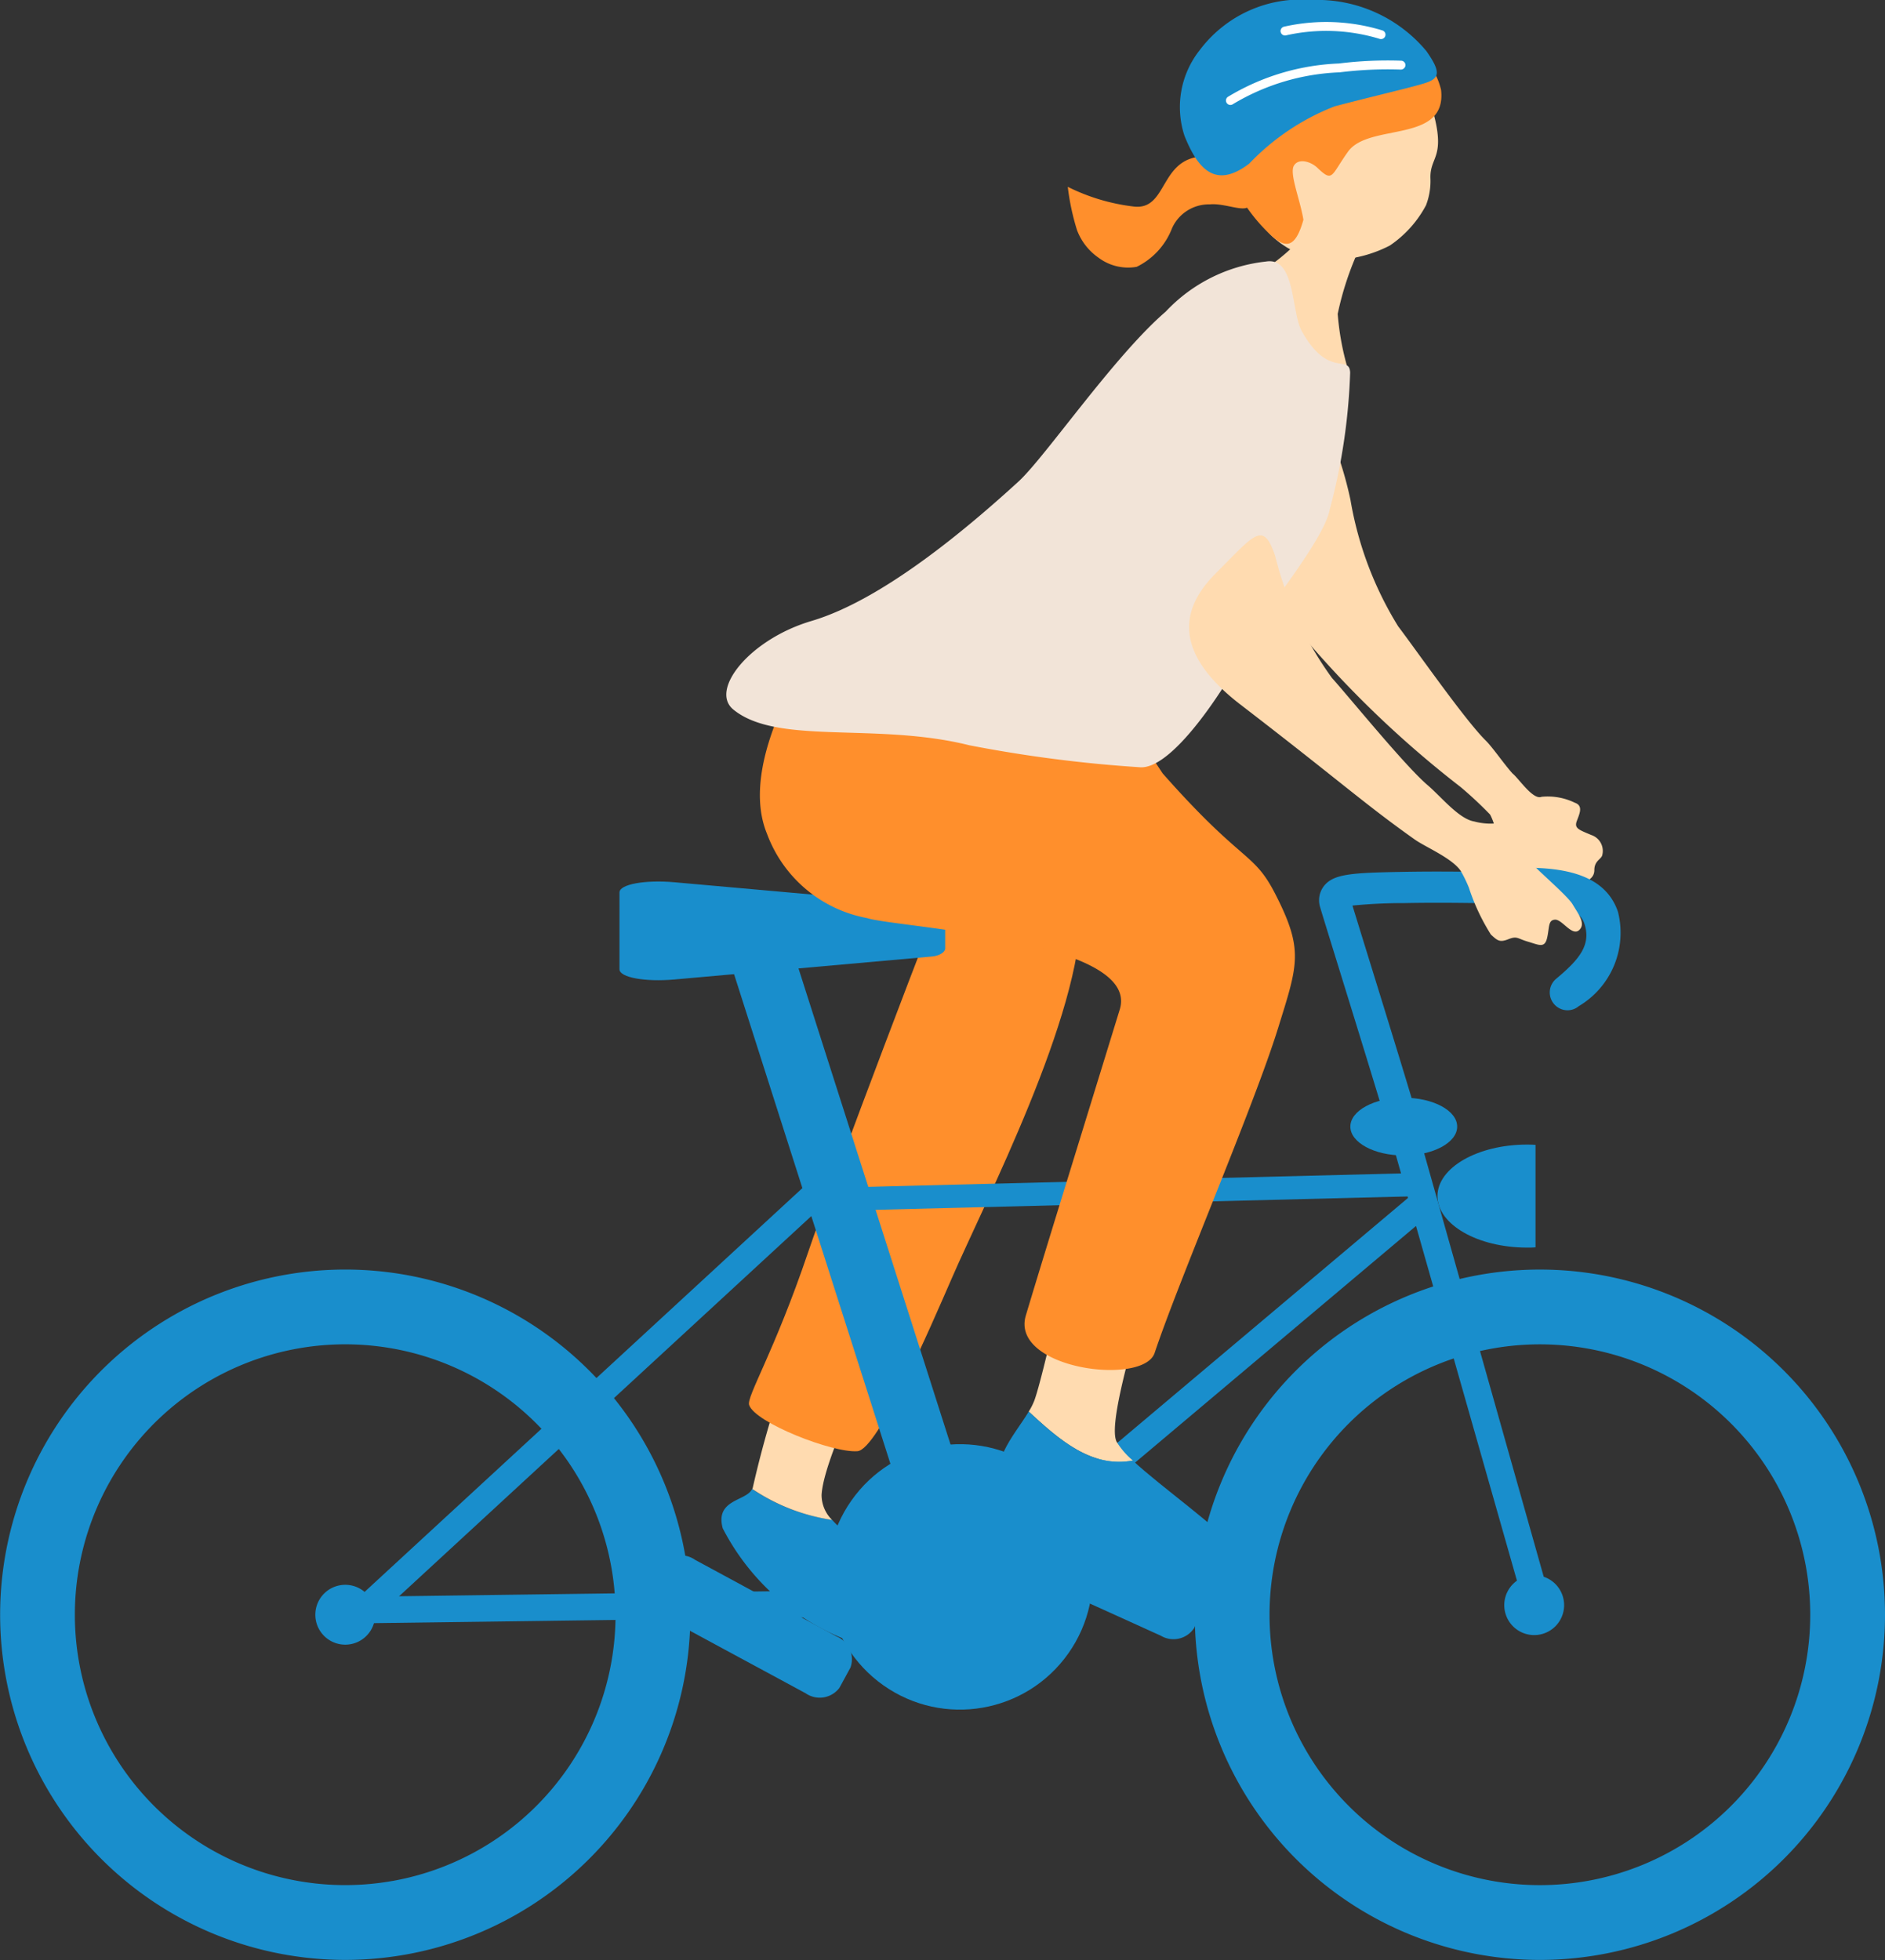 <svg xmlns="http://www.w3.org/2000/svg" width="53.926" height="56.061" viewBox="0 0 53.926 56.061"><rect x="0" y="0" width="53.926" height="56.061" fill="#333333" stroke="none"/><g transform="translate(0 0)"><path d="M116.165,47.616c-.357-.152-.493-.189-.415-.4s.192-.437-.057-.524a1.771,1.771,0,0,0-.952-.169c-.244.1-.65-.524-.828-.666-.238-.26-.565-.743-.772-.947-.6-.593-2.04-2.661-2.5-3.261a10.057,10.057,0,0,1-1.365-3.614,10.56,10.56,0,0,0-.705-2.158c-.25-.5-1.144,1.071-1.826,2.458-.616,1.253-.02,2.226,1.336,3.79a29.873,29.873,0,0,0,4.351,4.123,11.292,11.292,0,0,1,.837.782,1.53,1.53,0,0,1,.166.895c-.017.394-.153.956.475,1.182s.7.482.9.41.545-.069.591-.238.306-.189.451-.258.4-.144.4-.4.172-.3.221-.411A.479.479,0,0,0,116.165,47.616Z" transform="translate(-70.641 -23.732)" fill="#ffdbb0"/><g transform="translate(20.646 24.079)"><g transform="translate(0 14.366)"><path d="M64.479,127.372c.55.626,1.707,1.156,2.2,1.9.673,1,1.09,2.341-1.129,1.752a6.735,6.735,0,0,1-4.2-3.41c-.228-.834.679-.774.839-1.124A5.541,5.541,0,0,0,64.479,127.372Z" transform="translate(-61.32 -122.345)" fill="#198ecc"/><path d="M65.182,114.184s2.077.124,2.041.533-1.257,2.778-1.319,3.775a1,1,0,0,0,.3.721,5.542,5.542,0,0,1-2.283-.885.231.231,0,0,0,.011-.022A29.93,29.93,0,0,1,65.182,114.184Z" transform="translate(-63.046 -114.184)" fill="#ffdbb0"/></g><path d="M73.13,73.472c-.009-.986-3.111-2.545-3.453-1.727C69.027,73.3,66,81.268,65.33,83.248c-.974,2.873-1.77,4.137-1.69,4.376.169.509,2.4,1.379,3.1,1.321.584-.048,2.1-3.573,2.7-4.951C70.383,81.817,73.158,76.471,73.13,73.472Z" transform="translate(-62.855 -71.516)" fill="#ff8f2c"/></g><g transform="translate(0 24.818)"><path d="M60.544,135.934a.706.706,0,0,1-.966.153L55.53,133.9a.706.706,0,0,1-.4-.892l.317-.586a.706.706,0,0,1,.966-.153l4.048,2.191a.705.705,0,0,1,.4.892Z" transform="translate(-36.531 -112.473)" fill="#198ecc"/><g transform="translate(34.181 11.495)"><path d="M111.39,107.853a9.873,9.873,0,1,0,9.873,9.873A9.873,9.873,0,0,0,111.39,107.853Zm0,17.607a7.734,7.734,0,1,1,7.734-7.734A7.734,7.734,0,0,1,111.39,125.46Z" transform="translate(-101.518 -107.853)" fill="#198ecc"/></g><path d="M124.7,97.233c-1.418,0-2.567.66-2.567,1.473s1.149,1.474,2.567,1.474c.08,0,.159,0,.238-.007V97.24C124.856,97.236,124.777,97.233,124.7,97.233Z" transform="translate(-81.01 -89.313)" fill="#198ecc"/><g transform="translate(39.578 6.783)"><path d="M117.549,94.05l.773-.193,4,14.165-.737.209Z" transform="translate(-117.549 -93.857)" fill="#198ecc"/><path d="M129.527,134.676a.856.856,0,1,1-.856-.856A.855.855,0,0,1,129.527,134.676Z" transform="translate(-124.359 -120.365)" fill="#198ecc"/></g><g transform="translate(0 11.494)"><path d="M8.16,108A9.873,9.873,0,1,0,19.6,116.009,9.873,9.873,0,0,0,8.16,108Zm3.058,17.339a7.734,7.734,0,1,1,6.274-8.96A7.734,7.734,0,0,1,11.217,125.34Z" transform="translate(0 -107.849)" fill="#198ecc"/></g><path d="M42.9,97.965l-14.466,13.34c.152.191.282.416.43.638L43.418,98.524Z" transform="translate(-18.862 -89.799)" fill="#198ecc"/><rect width="1.806" height="16.662" transform="translate(20.881 2.673) rotate(-17.713)" fill="#198ecc"/><path d="M61.956,76.8c0,.109-.166.213-.38.232l-7.366.657c-.827.074-1.572-.054-1.572-.292V75.2c0-.238.745-.366,1.572-.292l7.366.657c.213.019.38.123.38.232Z" transform="translate(-34.916 -74.491)" fill="#198ecc"/><path d="M48.608,134.886l-19.676.263c-.015.244-.068.5-.106.762l19.793-.265Z" transform="translate(-19.12 -114.289)" fill="#198ecc"/><path d="M87.635,99.629l-16.945.427c-.023.213-.079.435-.122.666l17.046-.429Z" transform="translate(-46.808 -90.903)" fill="#198ecc"/><path d="M90.795,101.083,75.744,113.76c.143.2.263.429.4.657l15.14-12.752Z" transform="translate(-50.241 -91.867)" fill="#198ecc"/><path d="M114.216,81.968c-.188-.7-1.034-3.43-1.593-5.239-.273-.883-.471-1.522-.508-1.653a.666.666,0,0,1,.093-.6c.271-.367.8-.395,2.292-.422.826-.015,1.549-.006,2.13,0,.523.007.936.012,1.253,0l.036.894c-.34.014-.764.008-1.3,0-.575-.007-1.291-.016-2.1,0a14.8,14.8,0,0,0-1.483.071c.086.28.25.812.445,1.442.562,1.815,1.41,4.559,1.6,5.27Z" transform="translate(-74.345 -73.935)" fill="#198ecc"/><path d="M128.765,77.79a.51.51,0,0,1-.326-.9c.681-.565,1.011-.985.805-1.589-.152-.445-.824-.616-2.191-.556a.516.516,0,0,1-.532-.487.509.509,0,0,1,.487-.532c1.351-.061,2.789.041,3.2,1.245a2.44,2.44,0,0,1-1.119,2.7A.505.505,0,0,1,128.765,77.79Z" transform="translate(-83.922 -73.711)" fill="#198ecc"/><path d="M28.5,135.49a.856.856,0,1,1-.856-.856A.856.856,0,0,1,28.5,135.49Z" transform="translate(-17.767 -114.122)" fill="#198ecc"/><g transform="translate(22.172 14.996)"><ellipse cx="3.796" cy="3.796" rx="3.796" ry="3.796" transform="translate(0 6.208) rotate(-54.847)" fill="#198ecc"/></g><path d="M90.336,131.493a.706.706,0,0,1-.953.22l-4.191-1.9a.706.706,0,0,1-.462-.862l.275-.607a.706.706,0,0,1,.953-.22l4.191,1.9a.706.706,0,0,1,.462.862Z" transform="translate(-56.174 -109.745)" fill="#198ecc"/><ellipse cx="1.528" cy="0.826" rx="1.528" ry="0.826" transform="translate(38.631 6.58)" fill="#198ecc"/></g><g transform="translate(20.778)"><g transform="translate(7.793 35.522)"><path d="M87.407,110.357a1.9,1.9,0,0,0,.163-.324c.26-.721.972-4.039,1.124-4.531,0,0,2.287,0,2.226.729s-1.311,4.345-1,4.987a2.21,2.21,0,0,0,.467.539C89.208,111.979,88.286,111.171,87.407,110.357Z" transform="translate(-86.548 -105.503)" fill="#ffdbb0"/><path d="M85.714,119.921c.879.813,1.8,1.621,2.976,1.4.822.764,2.429,1.885,3,2.583.73.892-.841,1.13-1.529.9s-4.351-1.728-5.082-2.586C84.452,121.486,85.3,120.611,85.714,119.921Z" transform="translate(-84.855 -115.067)" fill="#198ecc"/></g><path d="M66.551,53.05c-.053.128-2.732,3.685-1.784,5.986a3.789,3.789,0,0,0,2.865,2.412c.788.264,7.841.619,7.227,2.614-1.594,5.179-2.18,7.061-2.686,8.749-.46,1.535,3.365,2.031,3.684,1.074.691-2.072,2.839-7.06,3.53-9.286.568-1.83.743-2.233-.077-3.837-.632-1.236-.921-.844-3.224-3.453-1.89-2.852-1.884-3.118-3.549-3.454A47.989,47.989,0,0,1,66.551,53.05Z" transform="translate(-63.603 -35.188)" fill="#ff8f2c"/><path d="M107.965,16.979c-.086-.037-1.442-.578-1.544-.635a6.045,6.045,0,0,1-.585,1.352,6.509,6.509,0,0,1-2.153,1.468c-.656.254.492,1.462.764,2.089.486,1.12,1.874,3.1,2.473,2.247a5.533,5.533,0,0,0,.247-2.222,7.6,7.6,0,0,1-.257-1.459,8.745,8.745,0,0,1,.624-1.879A4.574,4.574,0,0,1,107.965,16.979Z" transform="translate(-89.419 -10.841)" fill="#ffdbb0"/><path d="M64.15,32.48c2.024-.6,4.43-2.627,5.917-3.985.761-.695,2.739-3.595,4.213-4.861A4.614,4.614,0,0,1,77.149,22.2c.854-.141.716,1.435,1.026,1.992.762,1.366,1.36.646,1.383,1.187a17.186,17.186,0,0,1-.584,3.912c-.163.925-2.16,3.268-2.281,3.71-.1.369-2.05,3.792-3.173,3.662a38.532,38.532,0,0,1-4.86-.628c-2.667-.667-5.493.012-6.75-1.023C61.226,34.448,62.388,33,64.15,32.48Z" transform="translate(-61.711 -14.719)" fill="#f2e4d8"/><path d="M103.492,46.061a10.066,10.066,0,0,0,1.628,3.5c.507.564,2.094,2.52,2.738,3.067.377.321.89.963,1.329,1.036a1.792,1.792,0,0,0,.73.043c.242-.043.83-.084,1.186-.1s.531.12.484.311-.338.15-.829.308-.231.246-.072.477,1.16,1.065,1.317,1.331.39.555.186.739-.485-.311-.688-.3-.157.217-.227.521-.234.2-.544.11-.309-.172-.564-.072-.314.037-.5-.132a5.971,5.971,0,0,1-.63-1.342,3.8,3.8,0,0,0-.236-.483c-.255-.368-1.005-.677-1.312-.894-1.474-1.045-2.119-1.656-5.011-3.878-1.636-1.269-1.906-2.508-.694-3.724C102.928,45.43,103.146,45.064,103.492,46.061Z" transform="translate(-87.792 -30.168)" fill="#ffdbb0"/><path d="M90.724,14.152a6.817,6.817,0,0,0,.263,1.235,1.677,1.677,0,0,0,.618.793,1.409,1.409,0,0,0,1.091.26,2.048,2.048,0,0,0,1.011-1.105,1.154,1.154,0,0,1,1.079-.681c.46-.049,1.122.3,1.138-.026.048-.942-.387-1.232-.922-1.318-1.722-.279-1.319,1.528-2.387,1.406A5.725,5.725,0,0,1,90.724,14.152Z" transform="translate(-80.955 -8.808)" fill="#ff8f2c"/><path d="M105.8,7.356a2.582,2.582,0,0,0,1.953,1.5,3.679,3.679,0,0,0,2.009-.4,3.211,3.211,0,0,0,1.032-1.148,1.93,1.93,0,0,0,.128-.772c-.02-.627.433-.573.087-1.868a3.529,3.529,0,0,0-2.688-2.495C106.671,1.93,104.837,5.426,105.8,7.356Z" transform="translate(-90.778 -1.434)" fill="#ffdbb0"/><path d="M109.741,2.682a1.95,1.95,0,0,0-.93-1.246c-.687-.359-.637-.87-1.4-1.091a4.223,4.223,0,0,0-2.542.03,2.19,2.19,0,0,0-1.348,1.277,5.025,5.025,0,0,0,1.4,5.232c.359.3.647.36.882-.487-.1-.6-.409-1.327-.27-1.55s.49-.108.669.064c.452.433.385.225.877-.461C107.677,3.614,109.914,4.229,109.741,2.682Z" transform="translate(-89.293 -0.112)" fill="#ff8f2c"/><path d="M100.353,3.888c.389.967.895,1.522,1.852.791a6.76,6.76,0,0,1,2.442-1.637c1.1-.291,2.329-.57,2.648-.686.374-.135.366-.338-.022-.894A4.069,4.069,0,0,0,103.995,0a3.618,3.618,0,0,0-3.205,1.431A2.624,2.624,0,0,0,100.353,3.888Z" transform="translate(-87.244 0)" fill="#198ecc"/><path d="M104.3,6.4a.127.127,0,0,1-.071-.233,6.637,6.637,0,0,1,3.175-.953,11.255,11.255,0,0,1,1.784-.08.127.127,0,0,1,.119.135.132.132,0,0,1-.135.119,11.146,11.146,0,0,0-1.746.079,6.4,6.4,0,0,0-3.054.91A.127.127,0,0,1,104.3,6.4Z" transform="translate(-89.878 -3.398)" fill="#fff"/><path d="M111.672,2.361a.128.128,0,0,1-.049-.01,5.238,5.238,0,0,0-2.672-.095.127.127,0,0,1-.045-.251,5.479,5.479,0,0,1,2.817.111.127.127,0,0,1-.049.245Z" transform="translate(-92.945 -1.243)" fill="#fff"/></g></g></svg>